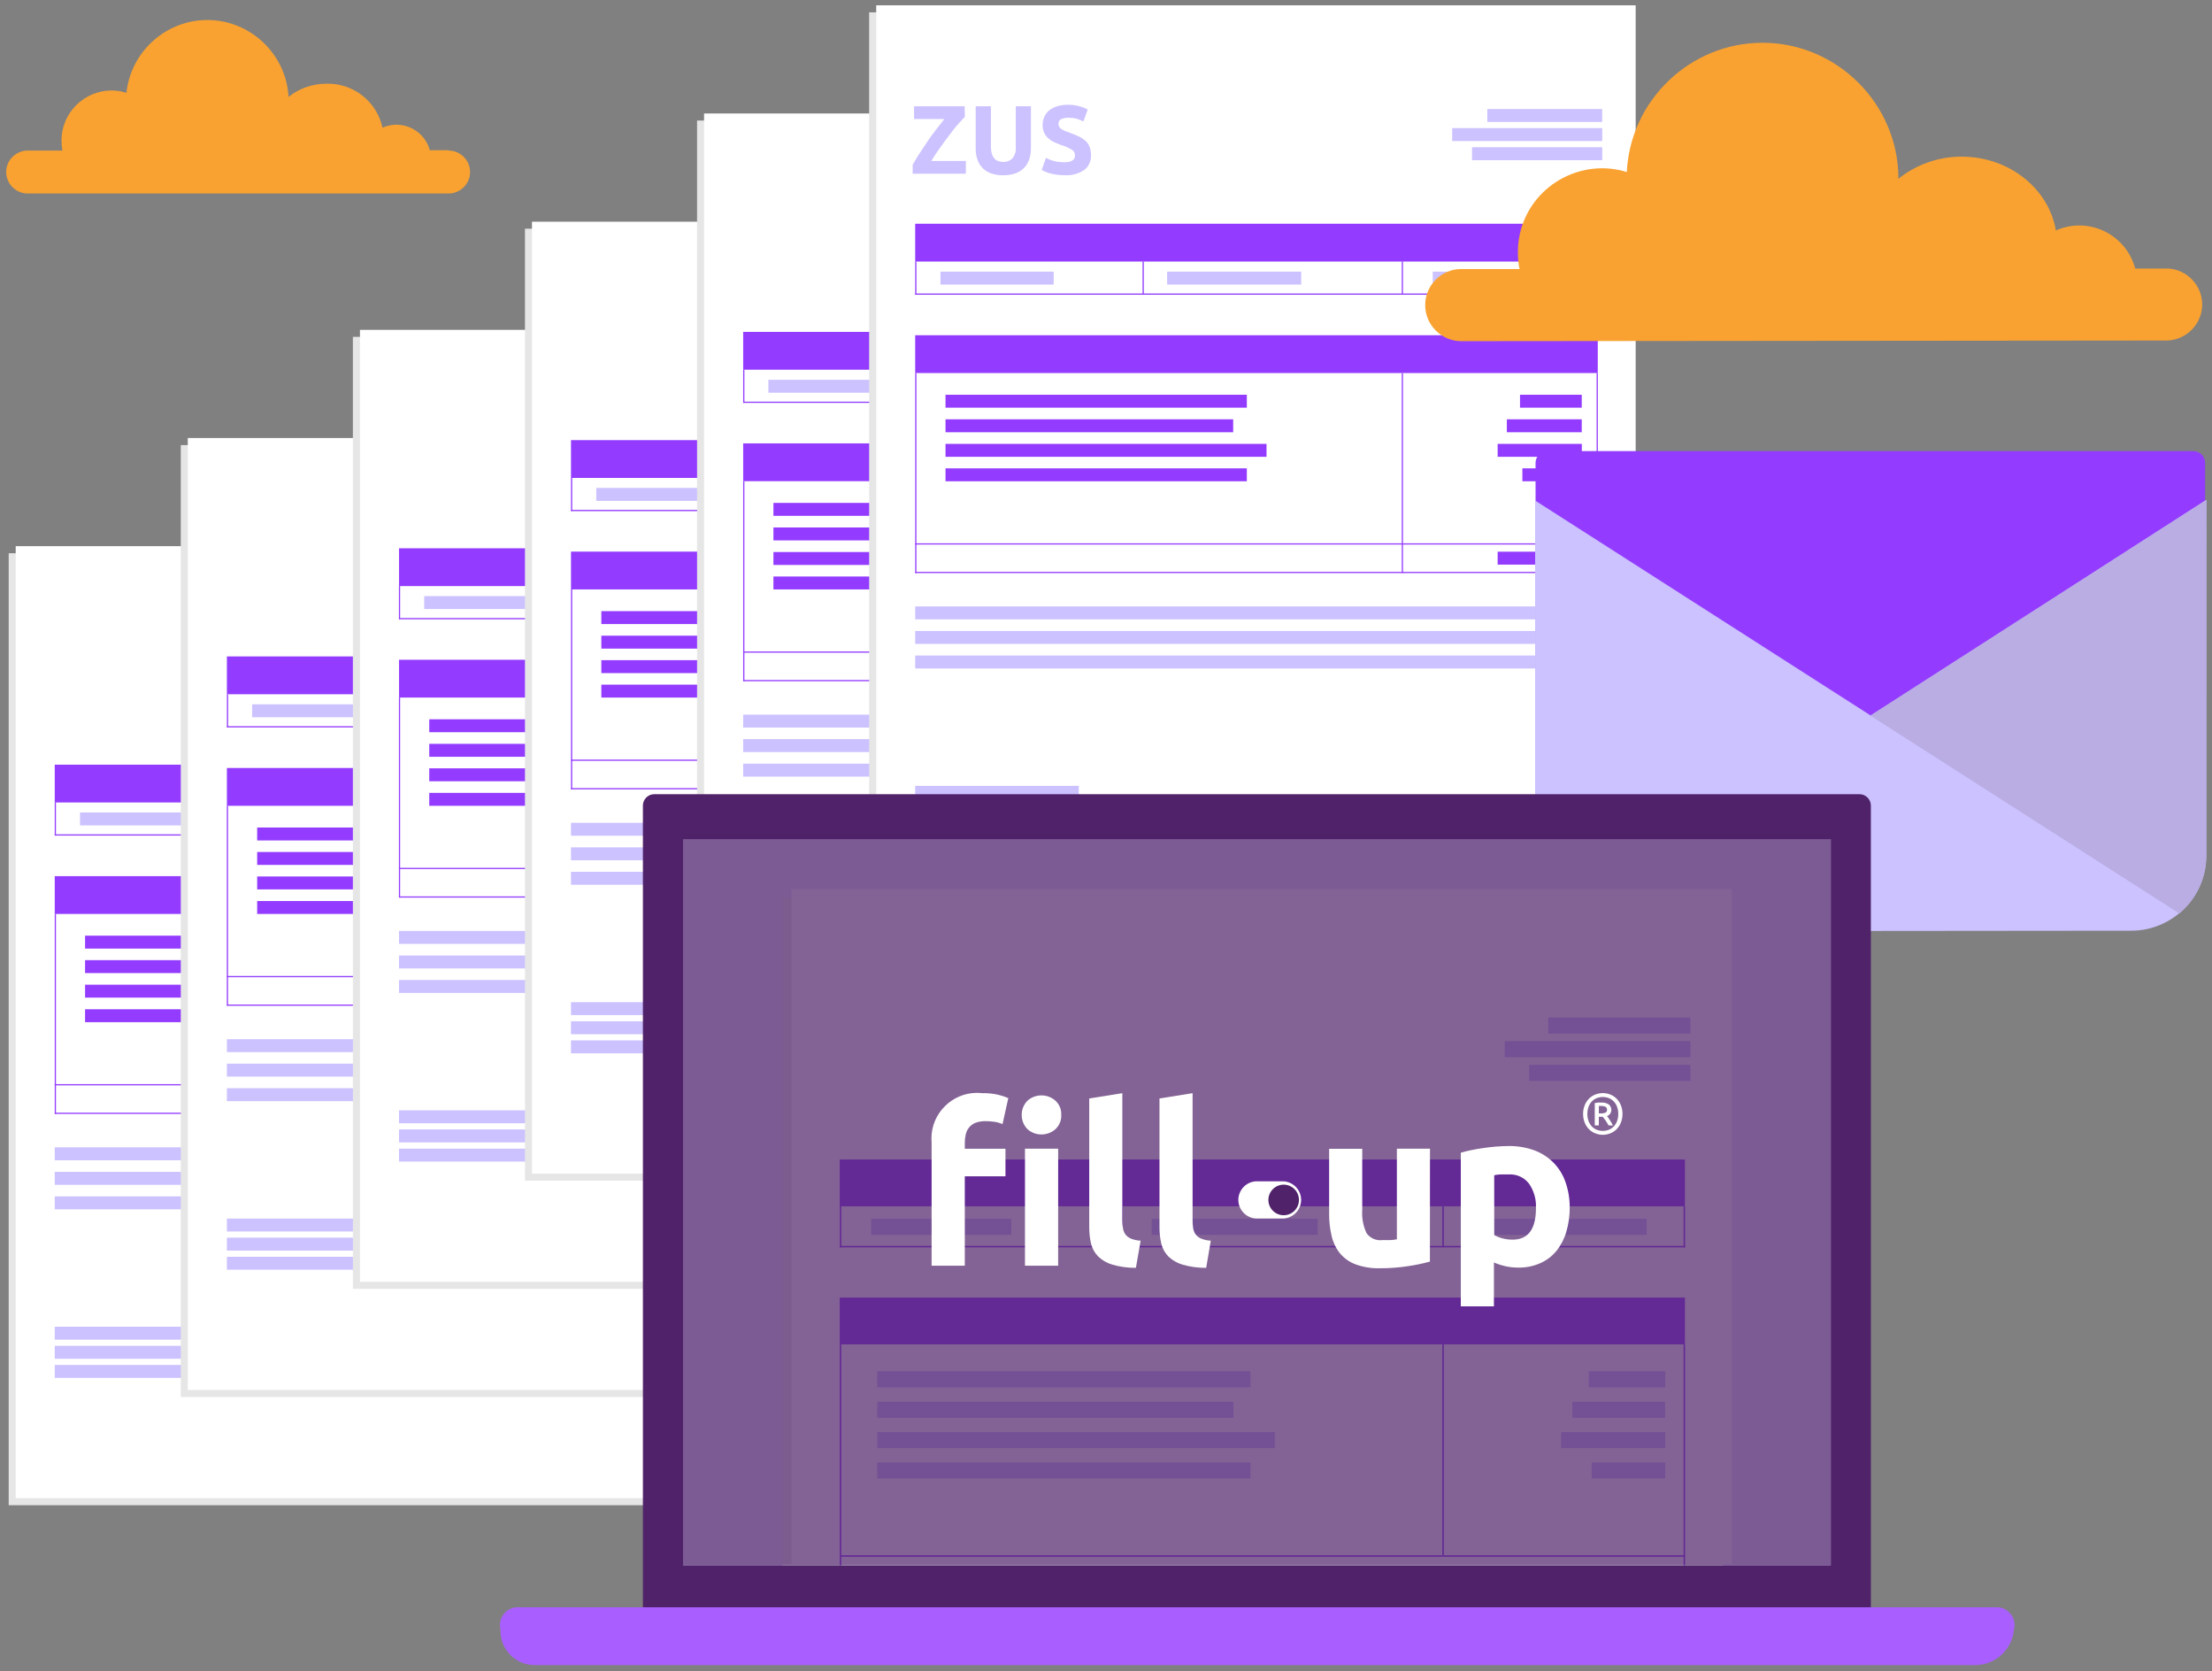 <?xml version="1.0" encoding="UTF-8" standalone="no"?>
<!DOCTYPE svg PUBLIC "-//W3C//DTD SVG 1.1//EN" "http://www.w3.org/Graphics/SVG/1.1/DTD/svg11.dtd">
<svg width="936px" height="707px" version="1.1" xmlns="http://www.w3.org/2000/svg" xmlns:xlink="http://www.w3.org/1999/xlink" xml:space="preserve" xmlns:serif="http://www.serif.com/" style="fill-rule:evenodd;clip-rule:evenodd;stroke-miterlimit:10;">
    <rect width="100%" height="100%" fill="#808080" stroke="none"/>
    <g id="Artboard1" transform="matrix(0.936,0,0,0.707,0,0)">
        <rect x="0" y="0" width="1000" height="1000" style="fill:none;"/>
        <g id="g2014" transform="matrix(1.231,0,0,1.629,-260.639,-442.553)">
            <g id="rect1150" transform="matrix(1,0,0,1,0.926,201.246)">
                <rect x="214" y="273.63" width="278.901" height="349.656" style="fill:rgb(230,230,230);"/>
            </g>
            <g id="rect1152" transform="matrix(1,0,0,1,3.494,198.647)">
                <rect x="214" y="273.63" width="278.901" height="349.656" style="fill:white;"/>
            </g>
            <g id="rect1154" transform="matrix(1,0,0,1,17.831,278.901)">
                <rect x="214" y="273.63" width="250.676" height="13.888" style="fill:rgb(147,60,255);"/>
            </g>
            <g id="rect1156" transform="matrix(1,0,0,1,17.831,419.456)">
                <rect x="214" y="273.63" width="250.258" height="4.749" style="fill:rgb(203,194,255);"/>
            </g>
            <g id="rect1158" transform="matrix(1,0,0,1,17.831,428.476)">
                <rect x="214" y="273.63" width="250.258" height="4.749" style="fill:rgb(203,194,255);"/>
            </g>
            <g id="rect1160" transform="matrix(1,0,0,1,17.831,437.466)">
                <rect x="214" y="273.63" width="250.258" height="4.749" style="fill:rgb(203,194,255);"/>
            </g>
            <g id="rect1162" transform="matrix(1,0,0,1,17.831,485.344)">
                <rect x="214" y="273.63" width="60.093" height="4.749" style="fill:rgb(203,194,255);"/>
            </g>
            <g id="rect1164" transform="matrix(1,0,0,1,17.831,492.362)">
                <rect x="214" y="273.63" width="55.105" height="4.749" style="fill:rgb(203,194,255);"/>
            </g>
            <g id="rect1166" transform="matrix(1,0,0,1,17.831,319.849)">
                <rect x="214" y="273.63" width="250.676" height="86.914" style="fill:white;"/>
            </g>
            <g id="rect1168" transform="matrix(1,0,0,1,17.831,499.381)">
                <rect x="214" y="273.63" width="67.321" height="4.749" style="fill:rgb(203,194,255);"/>
            </g>
            <g id="rect1170" transform="matrix(1,0,0,1,227.977,236.728)">
                <rect x="214" y="273.63" width="42.173" height="4.749" style="fill:rgb(203,194,255);"/>
            </g>
            <g id="rect1172" transform="matrix(1,0,0,1,215.045,243.777)">
                <rect x="214" y="273.63" width="55.105" height="4.749" style="fill:rgb(203,194,255);"/>
            </g>
            <g id="rect1174" transform="matrix(1,0,0,1,222.332,250.796)">
                <rect x="214" y="273.63" width="47.818" height="4.749" style="fill:rgb(203,194,255);"/>
            </g>
            <g id="rect1176" transform="matrix(1,0,0,1,27.12,296.463)">
                <rect x="214" y="273.63" width="41.575" height="4.749" style="fill:rgb(203,194,255);"/>
            </g>
            <g id="rect1178" transform="matrix(1,0,0,1,110.36,296.463)">
                <rect x="214" y="273.63" width="49.221" height="4.749" style="fill:rgb(203,194,255);"/>
            </g>
            <g id="rect1180" transform="matrix(1,0,0,1,207.906,296.463)">
                <rect x="214" y="273.63" width="49.221" height="4.749" style="fill:rgb(203,194,255);"/>
            </g>
            <g id="rect1182" transform="matrix(1,0,0,1,28.971,341.712)">
                <rect x="214" y="273.63" width="110.658" height="4.749" style="fill:rgb(147,60,255);"/>
            </g>
            <g id="rect1184" transform="matrix(1,0,0,1,239.954,341.712)">
                <rect x="214" y="273.63" width="22.669" height="4.749" style="fill:rgb(147,60,255);"/>
            </g>
            <g id="rect1186" transform="matrix(1,0,0,1,235.115,350.702)">
                <rect x="214" y="273.63" width="27.508" height="4.749" style="fill:rgb(147,60,255);"/>
            </g>
            <g id="rect1188" transform="matrix(1,0,0,1,231.74,359.722)">
                <rect x="214" y="273.63" width="30.913" height="4.749" style="fill:rgb(147,60,255);"/>
            </g>
            <g id="rect1190" transform="matrix(1,0,0,1,231.74,399.326)">
                <rect x="214" y="273.63" width="30.913" height="4.749" style="fill:rgb(147,60,255);"/>
            </g>
            <g id="rect1192" transform="matrix(1,0,0,1,240.82,368.742)">
                <rect x="214" y="273.63" width="21.833" height="4.749" style="fill:rgb(147,60,255);"/>
            </g>
            <g id="rect1194" transform="matrix(1,0,0,1,28.971,350.702)">
                <rect x="214" y="273.63" width="105.641" height="4.749" style="fill:rgb(147,60,255);"/>
            </g>
            <g id="rect1196" transform="matrix(1,0,0,1,28.971,359.722)">
                <rect x="214" y="273.63" width="117.886" height="4.749" style="fill:rgb(147,60,255);"/>
            </g>
            <g id="rect1198" transform="matrix(1,0,0,1,28.971,368.742)">
                <rect x="214" y="273.63" width="110.658" height="4.749" style="fill:rgb(147,60,255);"/>
            </g>
            <g id="rect1200" transform="matrix(1,0,0,1,17.831,304.497)">
                <rect x="214" y="273.63" width="250.676" height="0.448" style="fill:rgb(147,60,255);"/>
            </g>
            <g id="rect1202" transform="matrix(1,0,0,1,17.831,292.759)">
                <rect x="214" y="273.63" width="0.448" height="12.186" style="fill:rgb(147,60,255);"/>
            </g>
            <g id="rect1204" transform="matrix(1,0,0,1,101.34,292.759)">
                <rect x="214" y="273.63" width="0.448" height="12.186" style="fill:rgb(147,60,255);"/>
            </g>
            <g id="rect1206" transform="matrix(1,0,0,1,196.527,292.759)">
                <rect x="214" y="273.63" width="0.448" height="12.186" style="fill:rgb(147,60,255);"/>
            </g>
            <g id="rect1208" transform="matrix(1,0,0,1,268.089,292.759)">
                <rect x="214" y="273.63" width="0.448" height="12.186" style="fill:rgb(147,60,255);"/>
            </g>
            <g id="rect1210" transform="matrix(1,0,0,1,17.831,319.849)">
                <rect x="214" y="273.63" width="250.676" height="13.888" style="fill:rgb(147,60,255);"/>
            </g>
            <g id="rect1212" transform="matrix(1,0,0,1,17.831,406.733)">
                <rect x="214" y="273.63" width="250.676" height="0.448" style="fill:rgb(147,60,255);"/>
            </g>
            <g id="rect1214" transform="matrix(1,0,0,1,17.831,396.249)">
                <rect x="214" y="273.63" width="250.676" height="0.448" style="fill:rgb(147,60,255);"/>
            </g>
            <g id="rect1216" transform="matrix(1,0,0,1,17.831,333.707)">
                <rect x="214" y="273.63" width="0.448" height="73.474" style="fill:rgb(147,60,255);"/>
            </g>
            <g id="rect1218" transform="matrix(1,0,0,1,196.527,333.707)">
                <rect x="214" y="273.63" width="0.448" height="73.474" style="fill:rgb(147,60,255);"/>
            </g>
            <g id="rect1220" transform="matrix(1,0,0,1,268.089,333.707)">
                <rect x="214" y="273.63" width="0.448" height="73.474" style="fill:rgb(147,60,255);"/>
            </g>
            <g id="path1222" transform="matrix(1,0,0,1,125.998,319.963)">
                <path d="M356.539,446.269C356.537,447.584 356.304,448.888 355.852,450.122C354.187,454.738 349.768,457.824 344.861,457.798L288.979,457.798C288.943,457.798 288.907,457.799 288.871,457.799C282.53,457.799 277.312,452.581 277.312,446.24C277.312,439.898 282.53,434.681 288.871,434.681C288.907,434.681 288.943,434.681 288.979,434.681L344.86,434.681C344.88,434.681 344.9,434.681 344.92,434.681C351.283,434.681 356.522,439.907 356.538,446.27L356.539,446.269Z" style="fill:rgb(171,60,255);fill-rule:nonzero;"/>
            </g>
            <g id="rect1224" transform="matrix(1,0,0,1,64.125,161.522)">
                <rect x="214" y="273.63" width="278.901" height="349.656" style="fill:rgb(230,230,230);"/>
            </g>
            <g id="rect1226" transform="matrix(1,0,0,1,66.694,158.924)">
                <rect x="214" y="273.63" width="278.901" height="349.656" style="fill:white;"/>
            </g>
            <g id="rect1228" transform="matrix(1,0,0,1,81.06,239.147)">
                <rect x="214" y="273.63" width="250.676" height="13.888" style="fill:rgb(147,60,255);"/>
            </g>
            <g id="rect1230" transform="matrix(1,0,0,1,81.06,379.733)">
                <rect x="214" y="273.63" width="250.258" height="4.749" style="fill:rgb(203,194,255);"/>
            </g>
            <g id="rect1232" transform="matrix(1,0,0,1,81.06,388.723)">
                <rect x="214" y="273.63" width="250.258" height="4.749" style="fill:rgb(203,194,255);"/>
            </g>
            <g id="rect1234" transform="matrix(1,0,0,1,81.06,397.743)">
                <rect x="214" y="273.63" width="250.258" height="4.749" style="fill:rgb(203,194,255);"/>
            </g>
            <g id="rect1236" transform="matrix(1,0,0,1,81.06,445.62)">
                <rect x="214" y="273.63" width="60.093" height="4.749" style="fill:rgb(203,194,255);"/>
            </g>
            <g id="rect1238" transform="matrix(1,0,0,1,81.06,452.639)">
                <rect x="214" y="273.63" width="55.105" height="4.749" style="fill:rgb(203,194,255);"/>
            </g>
            <g id="rect1240" transform="matrix(1,0,0,1,81.06,280.125)">
                <rect x="214" y="273.63" width="250.676" height="86.914" style="fill:white;"/>
            </g>
            <g id="rect1242" transform="matrix(1,0,0,1,81.06,459.658)">
                <rect x="214" y="273.63" width="67.321" height="4.749" style="fill:rgb(203,194,255);"/>
            </g>
            <g id="rect1244" transform="matrix(1,0,0,1,291.146,197.005)">
                <rect x="214" y="273.63" width="42.173" height="4.749" style="fill:rgb(203,194,255);"/>
            </g>
            <g id="rect1246" transform="matrix(1,0,0,1,278.244,204.024)">
                <rect x="214" y="273.63" width="55.105" height="4.749" style="fill:rgb(203,194,255);"/>
            </g>
            <g id="rect1248" transform="matrix(1,0,0,1,285.501,211.042)">
                <rect x="214" y="273.63" width="47.818" height="4.749" style="fill:rgb(203,194,255);"/>
            </g>
            <g id="rect1250" transform="matrix(1,0,0,1,90.319,256.739)">
                <rect x="214" y="273.63" width="41.575" height="4.749" style="fill:rgb(203,194,255);"/>
            </g>
            <g id="rect1252" transform="matrix(1,0,0,1,173.559,256.739)">
                <rect x="214" y="273.63" width="49.221" height="4.749" style="fill:rgb(203,194,255);"/>
            </g>
            <g id="rect1254" transform="matrix(1,0,0,1,271.105,256.739)">
                <rect x="214" y="273.63" width="49.221" height="4.749" style="fill:rgb(203,194,255);"/>
            </g>
            <g id="rect1256" transform="matrix(1,0,0,1,92.17,301.988)">
                <rect x="214" y="273.63" width="110.658" height="4.749" style="fill:rgb(147,60,255);"/>
            </g>
            <g id="rect1258" transform="matrix(1,0,0,1,303.183,301.988)">
                <rect x="214" y="273.63" width="22.669" height="4.749" style="fill:rgb(147,60,255);"/>
            </g>
            <g id="rect1260" transform="matrix(1,0,0,1,298.315,310.978)">
                <rect x="214" y="273.63" width="27.508" height="4.749" style="fill:rgb(147,60,255);"/>
            </g>
            <g id="rect1262" transform="matrix(1,0,0,1,294.94,319.968)">
                <rect x="214" y="273.63" width="30.913" height="4.749" style="fill:rgb(147,60,255);"/>
            </g>
            <g id="rect1264" transform="matrix(1,0,0,1,294.94,359.602)">
                <rect x="214" y="273.63" width="30.913" height="4.749" style="fill:rgb(147,60,255);"/>
            </g>
            <g id="rect1266" transform="matrix(1,0,0,1,304.019,328.988)">
                <rect x="214" y="273.63" width="21.833" height="4.749" style="fill:rgb(147,60,255);"/>
            </g>
            <g id="rect1268" transform="matrix(1,0,0,1,92.17,310.978)">
                <rect x="214" y="273.63" width="105.641" height="4.749" style="fill:rgb(147,60,255);"/>
            </g>
            <g id="rect1270" transform="matrix(1,0,0,1,92.17,319.968)">
                <rect x="214" y="273.63" width="117.886" height="4.749" style="fill:rgb(147,60,255);"/>
            </g>
            <g id="rect1272" transform="matrix(1,0,0,1,92.17,328.988)">
                <rect x="214" y="273.63" width="110.658" height="4.749" style="fill:rgb(147,60,255);"/>
            </g>
            <g id="rect1274" transform="matrix(1,0,0,1,81.06,264.774)">
                <rect x="214" y="273.63" width="250.676" height="0.448" style="fill:rgb(147,60,255);"/>
            </g>
            <g id="rect1276" transform="matrix(1,0,0,1,81.06,253.036)">
                <rect x="214" y="273.63" width="0.448" height="12.186" style="fill:rgb(147,60,255);"/>
            </g>
            <g id="rect1278" transform="matrix(1,0,0,1,164.539,253.036)">
                <rect x="214" y="273.63" width="0.448" height="12.186" style="fill:rgb(147,60,255);"/>
            </g>
            <g id="rect1280" transform="matrix(1,0,0,1,259.726,253.036)">
                <rect x="214" y="273.63" width="0.448" height="12.186" style="fill:rgb(147,60,255);"/>
            </g>
            <g id="rect1282" transform="matrix(1,0,0,1,331.288,253.036)">
                <rect x="214" y="273.63" width="0.448" height="12.186" style="fill:rgb(147,60,255);"/>
            </g>
            <g id="rect1284" transform="matrix(1,0,0,1,81.06,280.125)">
                <rect x="214" y="273.63" width="250.676" height="13.888" style="fill:rgb(147,60,255);"/>
            </g>
            <g id="rect1286" transform="matrix(1,0,0,1,81.06,367.009)">
                <rect x="214" y="273.63" width="250.676" height="0.448" style="fill:rgb(147,60,255);"/>
            </g>
            <g id="rect1288" transform="matrix(1,0,0,1,81.06,356.526)">
                <rect x="214" y="273.63" width="250.676" height="0.448" style="fill:rgb(147,60,255);"/>
            </g>
            <g id="rect1290" transform="matrix(1,0,0,1,81.03,293.984)">
                <rect x="214" y="273.63" width="0.448" height="73.474" style="fill:rgb(147,60,255);"/>
            </g>
            <g id="rect1292" transform="matrix(1,0,0,1,259.726,293.984)">
                <rect x="214" y="273.63" width="0.448" height="73.474" style="fill:rgb(147,60,255);"/>
            </g>
            <g id="rect1294" transform="matrix(1,0,0,1,331.288,293.984)">
                <rect x="214" y="273.63" width="0.448" height="73.474" style="fill:rgb(147,60,255);"/>
            </g>
            <g id="path1296" transform="matrix(1,0,0,1,168.8,293.519)">
                <path d="M376.936,432.959C376.903,439.283 371.701,444.472 365.377,444.488L309.406,444.488C303.505,443.888 298.962,438.861 298.962,432.93C298.962,426.998 303.505,421.971 309.406,421.371L365.377,421.371C371.723,421.387 376.935,426.613 376.936,432.959Z" style="fill:rgb(171,60,255);fill-rule:nonzero;"/>
            </g>
            <g id="path1298" transform="matrix(1,0,0,1,90.535,131.442)">
                <path d="M259.57,364.43L259.57,339.79L276.057,339.79L276.057,344.449L265.1,344.449L265.1,349.616L274.867,349.616L274.867,354.245L265.1,354.245L265.1,364.401L259.57,364.43Z" style="fill:rgb(203,194,255);fill-rule:nonzero;"/>
            </g>
            <g id="rect1300" transform="matrix(1,0,0,1,127.324,121.769)">
                <rect x="214" y="273.63" width="278.901" height="349.656" style="fill:rgb(230,230,230);"/>
            </g>
            <g id="rect1302" transform="matrix(1,0,0,1,129.923,119.2)">
                <rect x="214" y="273.63" width="278.901" height="349.656" style="fill:white;"/>
            </g>
            <g id="rect1304" transform="matrix(1,0,0,1,144.259,199.424)">
                <rect x="214" y="273.63" width="250.676" height="13.888" style="fill:rgb(147,60,255);"/>
            </g>
            <g id="rect1306" transform="matrix(1,0,0,1,144.259,339.979)">
                <rect x="214" y="273.63" width="250.258" height="4.749" style="fill:rgb(203,194,255);"/>
            </g>
            <g id="rect1308" transform="matrix(1,0,0,1,144.259,348.999)">
                <rect x="214" y="273.63" width="250.258" height="4.749" style="fill:rgb(203,194,255);"/>
            </g>
            <g id="rect1310" transform="matrix(1,0,0,1,144.259,357.989)">
                <rect x="214" y="273.63" width="250.258" height="4.749" style="fill:rgb(203,194,255);"/>
            </g>
            <g id="rect1312" transform="matrix(1,0,0,1,144.259,405.867)">
                <rect x="214" y="273.63" width="60.093" height="4.749" style="fill:rgb(203,194,255);"/>
            </g>
            <g id="rect1314" transform="matrix(1,0,0,1,144.259,412.886)">
                <rect x="214" y="273.63" width="55.105" height="4.749" style="fill:rgb(203,194,255);"/>
            </g>
            <g id="rect1316" transform="matrix(1,0,0,1,144.259,240.372)">
                <rect x="214" y="273.63" width="250.676" height="86.914" style="fill:white;"/>
            </g>
            <g id="rect1318" transform="matrix(1,0,0,1,144.259,419.934)">
                <rect x="214" y="273.63" width="67.321" height="4.749" style="fill:rgb(203,194,255);"/>
            </g>
            <g id="rect1320" transform="matrix(1,0,0,1,354.346,157.281)">
                <rect x="214" y="273.63" width="42.173" height="4.749" style="fill:rgb(203,194,255);"/>
            </g>
            <g id="rect1322" transform="matrix(1,0,0,1,341.443,164.3)">
                <rect x="214" y="273.63" width="55.105" height="4.749" style="fill:rgb(203,194,255);"/>
            </g>
            <g id="rect1324" transform="matrix(1,0,0,1,348.731,171.319)">
                <rect x="214" y="273.63" width="47.818" height="4.749" style="fill:rgb(203,194,255);"/>
            </g>
            <g id="rect1326" transform="matrix(1,0,0,1,153.518,216.986)">
                <rect x="214" y="273.63" width="41.575" height="4.749" style="fill:rgb(203,194,255);"/>
            </g>
            <g id="rect1328" transform="matrix(1,0,0,1,236.758,216.986)">
                <rect x="214" y="273.63" width="49.221" height="4.749" style="fill:rgb(203,194,255);"/>
            </g>
            <g id="rect1330" transform="matrix(1,0,0,1,334.305,216.986)">
                <rect x="214" y="273.63" width="49.221" height="4.749" style="fill:rgb(203,194,255);"/>
            </g>
            <g id="rect1332" transform="matrix(1,0,0,1,155.37,262.235)">
                <rect x="214" y="273.63" width="110.658" height="4.749" style="fill:rgb(147,60,255);"/>
            </g>
            <g id="rect1334" transform="matrix(1,0,0,1,366.352,262.235)">
                <rect x="214" y="273.63" width="22.669" height="4.749" style="fill:rgb(147,60,255);"/>
            </g>
            <g id="rect1336" transform="matrix(1,0,0,1,361.514,271.255)">
                <rect x="214" y="273.63" width="27.508" height="4.749" style="fill:rgb(147,60,255);"/>
            </g>
            <g id="rect1338" transform="matrix(1,0,0,1,358.139,280.245)">
                <rect x="214" y="273.63" width="30.913" height="4.749" style="fill:rgb(147,60,255);"/>
            </g>
            <g id="rect1340" transform="matrix(1,0,0,1,358.139,319.879)">
                <rect x="214" y="273.63" width="30.913" height="4.749" style="fill:rgb(147,60,255);"/>
            </g>
            <g id="rect1342" transform="matrix(1,0,0,1,367.218,289.265)">
                <rect x="214" y="273.63" width="21.833" height="4.749" style="fill:rgb(147,60,255);"/>
            </g>
            <g id="rect1344" transform="matrix(1,0,0,1,155.37,271.255)">
                <rect x="214" y="273.63" width="105.641" height="4.749" style="fill:rgb(147,60,255);"/>
            </g>
            <g id="rect1346" transform="matrix(1,0,0,1,155.37,280.245)">
                <rect x="214" y="273.63" width="117.886" height="4.749" style="fill:rgb(147,60,255);"/>
            </g>
            <g id="rect1348" transform="matrix(1,0,0,1,155.37,289.265)">
                <rect x="214" y="273.63" width="110.658" height="4.749" style="fill:rgb(147,60,255);"/>
            </g>
            <g id="rect1350" transform="matrix(1,0,0,1,144.259,225.05)">
                <rect x="214" y="273.63" width="250.676" height="0.448" style="fill:rgb(147,60,255);"/>
            </g>
            <g id="rect1352" transform="matrix(1,0,0,1,144.229,213.282)">
                <rect x="214" y="273.63" width="0.448" height="12.186" style="fill:rgb(147,60,255);"/>
            </g>
            <g id="rect1354" transform="matrix(1,0,0,1,227.738,213.282)">
                <rect x="214" y="273.63" width="0.448" height="12.186" style="fill:rgb(147,60,255);"/>
            </g>
            <g id="rect1356" transform="matrix(1,0,0,1,322.925,213.282)">
                <rect x="214" y="273.63" width="0.448" height="12.186" style="fill:rgb(147,60,255);"/>
            </g>
            <g id="rect1358" transform="matrix(1,0,0,1,394.487,213.282)">
                <rect x="214" y="273.63" width="0.448" height="12.186" style="fill:rgb(147,60,255);"/>
            </g>
            <g id="rect1360" transform="matrix(1,0,0,1,144.259,240.372)">
                <rect x="214" y="273.63" width="250.676" height="13.888" style="fill:rgb(147,60,255);"/>
            </g>
            <g id="rect1362" transform="matrix(1,0,0,1,144.259,327.286)">
                <rect x="214" y="273.63" width="250.676" height="0.448" style="fill:rgb(147,60,255);"/>
            </g>
            <g id="rect1364" transform="matrix(1,0,0,1,144.259,316.802)">
                <rect x="214" y="273.63" width="250.676" height="0.448" style="fill:rgb(147,60,255);"/>
            </g>
            <g id="rect1366" transform="matrix(1,0,0,1,144.229,254.26)">
                <rect x="214" y="273.63" width="0.448" height="73.474" style="fill:rgb(147,60,255);"/>
            </g>
            <g id="rect1368" transform="matrix(1,0,0,1,322.925,254.26)">
                <rect x="214" y="273.63" width="0.448" height="73.474" style="fill:rgb(147,60,255);"/>
            </g>
            <g id="rect1370" transform="matrix(1,0,0,1,394.487,254.26)">
                <rect x="214" y="273.63" width="0.448" height="73.474" style="fill:rgb(147,60,255);"/>
            </g>
            <g id="path1372" transform="matrix(1,0,0,1,210.097,267.096)">
                <path d="M398.839,419.659C398.806,425.994 393.585,431.188 387.25,431.188L331.309,431.188C325.009,431.129 319.858,425.93 319.858,419.63C319.858,413.329 325.009,408.13 331.309,408.071L387.25,408.071C393.595,408.103 398.806,413.314 398.839,419.659Z" style="fill:rgb(171,60,255);fill-rule:nonzero;"/>
            </g>
            <g id="rect1374" transform="matrix(1,0,0,1,190.523,82.045)">
                <rect x="214" y="273.63" width="278.901" height="349.656" style="fill:rgb(230,230,230);"/>
            </g>
            <g id="rect1376" transform="matrix(1,0,0,1,193.092,79.477)">
                <rect x="214" y="273.63" width="278.901" height="349.656" style="fill:white;"/>
            </g>
            <g id="rect1378" transform="matrix(1,0,0,1,207.428,159.7)">
                <rect x="214" y="273.63" width="250.676" height="13.888" style="fill:rgb(147,60,255);"/>
            </g>
            <g id="rect1380" transform="matrix(1,0,0,1,207.428,300.256)">
                <rect x="214" y="273.63" width="250.258" height="4.749" style="fill:rgb(203,194,255);"/>
            </g>
            <g id="rect1382" transform="matrix(1,0,0,1,207.428,309.276)">
                <rect x="214" y="273.63" width="250.258" height="4.749" style="fill:rgb(203,194,255);"/>
            </g>
            <g id="rect1384" transform="matrix(1,0,0,1,207.428,318.266)">
                <rect x="214" y="273.63" width="250.258" height="4.749" style="fill:rgb(203,194,255);"/>
            </g>
            <g id="rect1386" transform="matrix(1,0,0,1,207.428,366.143)">
                <rect x="214" y="273.63" width="60.093" height="4.749" style="fill:rgb(203,194,255);"/>
            </g>
            <g id="rect1388" transform="matrix(1,0,0,1,207.428,373.162)">
                <rect x="214" y="273.63" width="55.105" height="4.749" style="fill:rgb(203,194,255);"/>
            </g>
            <g id="rect1390" transform="matrix(1,0,0,1,207.428,200.648)">
                <rect x="214" y="273.63" width="250.676" height="86.914" style="fill:white;"/>
            </g>
            <g id="rect1392" transform="matrix(1,0,0,1,207.428,380.181)">
                <rect x="214" y="273.63" width="67.321" height="4.749" style="fill:rgb(203,194,255);"/>
            </g>
            <g id="rect1394" transform="matrix(1,0,0,1,417.575,117.528)">
                <rect x="214" y="273.63" width="42.173" height="4.749" style="fill:rgb(203,194,255);"/>
            </g>
            <g id="rect1396" transform="matrix(1,0,0,1,404.642,124.547)">
                <rect x="214" y="273.63" width="55.105" height="4.749" style="fill:rgb(203,194,255);"/>
            </g>
            <g id="rect1398" transform="matrix(1,0,0,1,411.93,131.595)">
                <rect x="214" y="273.63" width="47.818" height="4.749" style="fill:rgb(203,194,255);"/>
            </g>
            <g id="rect1400" transform="matrix(1,0,0,1,216.717,177.262)">
                <rect x="214" y="273.63" width="41.575" height="4.749" style="fill:rgb(203,194,255);"/>
            </g>
            <g id="rect1402" transform="matrix(1,0,0,1,299.957,177.262)">
                <rect x="214" y="273.63" width="49.221" height="4.749" style="fill:rgb(203,194,255);"/>
            </g>
            <g id="rect1404" transform="matrix(1,0,0,1,397.504,177.262)">
                <rect x="214" y="273.63" width="49.221" height="4.749" style="fill:rgb(203,194,255);"/>
            </g>
            <g id="rect1406" transform="matrix(1,0,0,1,218.569,222.511)">
                <rect x="214" y="273.63" width="110.658" height="4.749" style="fill:rgb(147,60,255);"/>
            </g>
            <g id="rect1408" transform="matrix(1,0,0,1,429.551,222.511)">
                <rect x="214" y="273.63" width="22.669" height="4.749" style="fill:rgb(147,60,255);"/>
            </g>
            <g id="rect1410" transform="matrix(1,0,0,1,424.713,231.531)">
                <rect x="214" y="273.63" width="27.508" height="4.749" style="fill:rgb(147,60,255);"/>
            </g>
            <g id="rect1412" transform="matrix(1,0,0,1,421.338,240.521)">
                <rect x="214" y="273.63" width="30.913" height="4.749" style="fill:rgb(147,60,255);"/>
            </g>
            <g id="rect1414" transform="matrix(1,0,0,1,421.338,280.125)">
                <rect x="214" y="273.63" width="30.913" height="4.749" style="fill:rgb(147,60,255);"/>
            </g>
            <g id="rect1416" transform="matrix(1,0,0,1,430.418,249.511)">
                <rect x="214" y="273.63" width="21.833" height="4.749" style="fill:rgb(147,60,255);"/>
            </g>
            <g id="rect1418" transform="matrix(1,0,0,1,218.569,231.531)">
                <rect x="214" y="273.63" width="105.641" height="4.749" style="fill:rgb(147,60,255);"/>
            </g>
            <g id="rect1420" transform="matrix(1,0,0,1,218.569,240.521)">
                <rect x="214" y="273.63" width="117.886" height="4.749" style="fill:rgb(147,60,255);"/>
            </g>
            <g id="rect1422" transform="matrix(1,0,0,1,218.569,249.511)">
                <rect x="214" y="273.63" width="110.658" height="4.749" style="fill:rgb(147,60,255);"/>
            </g>
            <g id="rect1424" transform="matrix(1,0,0,1,207.428,185.327)">
                <rect x="214" y="273.63" width="250.676" height="0.448" style="fill:rgb(147,60,255);"/>
            </g>
            <g id="rect1426" transform="matrix(1,0,0,1,207.428,173.559)">
                <rect x="214" y="273.63" width="0.448" height="12.186" style="fill:rgb(147,60,255);"/>
            </g>
            <g id="rect1428" transform="matrix(1,0,0,1,290.937,173.559)">
                <rect x="214" y="273.63" width="0.448" height="12.186" style="fill:rgb(147,60,255);"/>
            </g>
            <g id="rect1430" transform="matrix(1,0,0,1,386.095,173.559)">
                <rect x="214" y="273.63" width="0.448" height="12.186" style="fill:rgb(147,60,255);"/>
            </g>
            <g id="rect1432" transform="matrix(1,0,0,1,457.686,173.559)">
                <rect x="214" y="273.63" width="0.448" height="12.186" style="fill:rgb(147,60,255);"/>
            </g>
            <g id="rect1434" transform="matrix(1,0,0,1,207.428,200.648)">
                <rect x="214" y="273.63" width="250.676" height="13.888" style="fill:rgb(147,60,255);"/>
            </g>
            <g id="rect1436" transform="matrix(1,0,0,1,207.428,287.532)">
                <rect x="214" y="273.63" width="250.676" height="0.448" style="fill:rgb(147,60,255);"/>
            </g>
            <g id="rect1438" transform="matrix(1,0,0,1,207.428,277.049)">
                <rect x="214" y="273.63" width="250.676" height="0.448" style="fill:rgb(147,60,255);"/>
            </g>
            <g id="rect1440" transform="matrix(1,0,0,1,207.428,214.507)">
                <rect x="214" y="273.63" width="0.448" height="73.474" style="fill:rgb(147,60,255);"/>
            </g>
            <g id="rect1442" transform="matrix(1,0,0,1,386.095,214.507)">
                <rect x="214" y="273.63" width="0.448" height="73.474" style="fill:rgb(147,60,255);"/>
            </g>
            <g id="rect1444" transform="matrix(1,0,0,1,457.686,214.507)">
                <rect x="214" y="273.63" width="0.448" height="73.474" style="fill:rgb(147,60,255);"/>
            </g>
            <g id="path1446" transform="matrix(1,0,0,1,252.487,240.653)">
                <path d="M419.647,406.319C419.631,412.681 414.392,417.908 408.029,417.908L352.087,417.908C345.956,417.601 341.079,412.473 341.079,406.335C341.079,400.196 345.956,395.068 352.087,394.761L408.087,394.761C414.416,394.793 419.614,399.991 419.646,406.32L419.647,406.319Z" style="fill:rgb(171,60,255);fill-rule:nonzero;"/>
            </g>
            <g id="path1448" transform="matrix(1,0,0,1,170.322,78.237)">
                <path d="M321.025,313.01L321.025,317.848L313.29,317.848L313.29,338.756L307.5,338.756L307.5,317.849L299.73,317.849L299.73,313.01L321.025,313.01Z" style="fill:rgb(203,194,255);fill-rule:nonzero;"/>
            </g>
            <g id="rect1450" transform="matrix(1,0,0,1,253.723,42.322)">
                <rect x="214" y="273.63" width="278.901" height="349.656" style="fill:rgb(230,230,230);"/>
            </g>
            <g id="rect1452" transform="matrix(1,0,0,1,256.291,39.724)">
                <rect x="214" y="273.63" width="278.901" height="349.656" style="fill:white;"/>
            </g>
            <g id="rect1454" transform="matrix(1,0,0,1,270.657,119.947)">
                <rect x="214" y="273.63" width="250.676" height="13.888" style="fill:rgb(147,60,255);"/>
            </g>
            <g id="rect1456" transform="matrix(1,0,0,1,270.657,260.532)">
                <rect x="214" y="273.63" width="250.258" height="4.749" style="fill:rgb(203,194,255);"/>
            </g>
            <g id="rect1458" transform="matrix(1,0,0,1,270.657,269.522)">
                <rect x="214" y="273.63" width="250.258" height="4.749" style="fill:rgb(203,194,255);"/>
            </g>
            <g id="rect1460" transform="matrix(1,0,0,1,270.657,278.542)">
                <rect x="214" y="273.63" width="250.258" height="4.749" style="fill:rgb(203,194,255);"/>
            </g>
            <g id="rect1462" transform="matrix(1,0,0,1,270.657,326.42)">
                <rect x="214" y="273.63" width="60.093" height="4.749" style="fill:rgb(203,194,255);"/>
            </g>
            <g id="rect1464" transform="matrix(1,0,0,1,270.657,333.439)">
                <rect x="214" y="273.63" width="55.105" height="4.749" style="fill:rgb(203,194,255);"/>
            </g>
            <g id="rect1466" transform="matrix(1,0,0,1,270.657,160.895)">
                <rect x="214" y="273.63" width="250.676" height="86.914" style="fill:white;"/>
            </g>
            <g id="rect1468" transform="matrix(1,0,0,1,270.657,340.457)">
                <rect x="214" y="273.63" width="67.321" height="4.749" style="fill:rgb(203,194,255);"/>
            </g>
            <g id="rect1470" transform="matrix(1,0,0,1,480.744,77.804)">
                <rect x="214" y="273.63" width="42.173" height="4.749" style="fill:rgb(203,194,255);"/>
            </g>
            <g id="rect1472" transform="matrix(1,0,0,1,467.841,84.823)">
                <rect x="214" y="273.63" width="55.105" height="4.749" style="fill:rgb(203,194,255);"/>
            </g>
            <g id="rect1474" transform="matrix(1,0,0,1,475.099,91.842)">
                <rect x="214" y="273.63" width="47.818" height="4.749" style="fill:rgb(203,194,255);"/>
            </g>
            <g id="rect1476" transform="matrix(1,0,0,1,279.916,137.539)">
                <rect x="214" y="273.63" width="41.575" height="4.749" style="fill:rgb(203,194,255);"/>
            </g>
            <g id="rect1478" transform="matrix(1,0,0,1,363.156,137.539)">
                <rect x="214" y="273.63" width="49.221" height="4.749" style="fill:rgb(203,194,255);"/>
            </g>
            <g id="rect1480" transform="matrix(1,0,0,1,460.703,137.539)">
                <rect x="214" y="273.63" width="49.221" height="4.749" style="fill:rgb(203,194,255);"/>
            </g>
            <g id="rect1482" transform="matrix(1,0,0,1,281.768,182.758)">
                <rect x="214" y="273.63" width="110.658" height="4.749" style="fill:rgb(147,60,255);"/>
            </g>
            <g id="rect1484" transform="matrix(1,0,0,1,492.781,182.758)">
                <rect x="214" y="273.63" width="22.669" height="4.749" style="fill:rgb(147,60,255);"/>
            </g>
            <g id="rect1486" transform="matrix(1,0,0,1,487.942,191.778)">
                <rect x="214" y="273.63" width="27.508" height="4.749" style="fill:rgb(147,60,255);"/>
            </g>
            <g id="rect1488" transform="matrix(1,0,0,1,484.537,200.798)">
                <rect x="214" y="273.63" width="30.913" height="4.749" style="fill:rgb(147,60,255);"/>
            </g>
            <g id="rect1490" transform="matrix(1,0,0,1,484.537,240.402)">
                <rect x="214" y="273.63" width="30.913" height="4.749" style="fill:rgb(147,60,255);"/>
            </g>
            <g id="rect1492" transform="matrix(1,0,0,1,493.617,209.788)">
                <rect x="214" y="273.63" width="21.833" height="4.749" style="fill:rgb(147,60,255);"/>
            </g>
            <g id="rect1494" transform="matrix(1,0,0,1,281.768,191.778)">
                <rect x="214" y="273.63" width="105.641" height="4.749" style="fill:rgb(147,60,255);"/>
            </g>
            <g id="rect1496" transform="matrix(1,0,0,1,281.768,200.798)">
                <rect x="214" y="273.63" width="117.886" height="4.749" style="fill:rgb(147,60,255);"/>
            </g>
            <g id="rect1498" transform="matrix(1,0,0,1,281.768,209.788)">
                <rect x="214" y="273.63" width="110.658" height="4.749" style="fill:rgb(147,60,255);"/>
            </g>
            <g id="rect1500" transform="matrix(1,0,0,1,270.657,145.573)">
                <rect x="214" y="273.63" width="250.676" height="0.448" style="fill:rgb(147,60,255);"/>
            </g>
            <g id="rect1502" transform="matrix(1,0,0,1,270.657,133.835)">
                <rect x="214" y="273.63" width="0.448" height="12.186" style="fill:rgb(147,60,255);"/>
            </g>
            <g id="rect1504" transform="matrix(1,0,0,1,354.137,133.835)">
                <rect x="214" y="273.63" width="0.448" height="12.186" style="fill:rgb(147,60,255);"/>
            </g>
            <g id="rect1506" transform="matrix(1,0,0,1,449.324,133.835)">
                <rect x="214" y="273.63" width="0.448" height="12.186" style="fill:rgb(147,60,255);"/>
            </g>
            <g id="rect1508" transform="matrix(1,0,0,1,520.886,133.835)">
                <rect x="214" y="273.63" width="0.448" height="12.186" style="fill:rgb(147,60,255);"/>
            </g>
            <g id="rect1510" transform="matrix(1,0,0,1,270.657,160.895)">
                <rect x="214" y="273.63" width="250.676" height="13.888" style="fill:rgb(147,60,255);"/>
            </g>
            <g id="rect1512" transform="matrix(1,0,0,1,270.657,247.809)">
                <rect x="214" y="273.63" width="250.676" height="0.448" style="fill:rgb(147,60,255);"/>
            </g>
            <g id="rect1514" transform="matrix(1,0,0,1,270.657,237.326)">
                <rect x="214" y="273.63" width="250.676" height="0.448" style="fill:rgb(147,60,255);"/>
            </g>
            <g id="rect1516" transform="matrix(1,0,0,1,270.657,174.783)">
                <rect x="214" y="273.63" width="0.448" height="73.474" style="fill:rgb(147,60,255);"/>
            </g>
            <g id="rect1518" transform="matrix(1,0,0,1,449.324,174.783)">
                <rect x="214" y="273.63" width="0.448" height="73.474" style="fill:rgb(147,60,255);"/>
            </g>
            <g id="rect1520" transform="matrix(1,0,0,1,520.886,174.783)">
                <rect x="214" y="273.63" width="0.448" height="73.474" style="fill:rgb(147,60,255);"/>
            </g>
            <g id="path1522" transform="matrix(1,0,0,1,294.155,214.189)">
                <path d="M441.178,393.088C441.179,394.413 440.946,395.727 440.491,396.971C439.896,398.57 438.969,400.025 437.773,401.242C435.605,403.395 432.674,404.608 429.619,404.617L373.649,404.617C373.613,404.617 373.577,404.618 373.541,404.618C367.184,404.618 361.952,399.386 361.952,393.029C361.952,386.671 367.184,381.44 373.541,381.44C373.577,381.44 373.613,381.44 373.649,381.44L429.62,381.44C435.976,381.489 441.179,386.732 441.179,393.088L441.178,393.088Z" style="fill:rgb(171,60,255);fill-rule:nonzero;"/>
            </g>
            <g id="rect1524" transform="matrix(1,0,0,1,316.922,2.569)">
                <rect x="214" y="273.63" width="278.901" height="349.656" style="fill:rgb(230,230,230);"/>
            </g>
            <g id="rect1526" transform="matrix(1,0,0,1,319.52,0)">
                <rect x="214" y="273.63" width="278.901" height="349.656" style="fill:white;"/>
            </g>
            <g id="rect1528" transform="matrix(1,0,0,1,333.827,80.224)">
                <rect x="214" y="273.63" width="250.676" height="13.888" style="fill:rgb(147,60,255);"/>
            </g>
            <g id="rect1530" transform="matrix(1,0,0,1,333.827,220.779)">
                <rect x="214" y="273.63" width="250.258" height="4.749" style="fill:rgb(203,194,255);"/>
            </g>
            <g id="rect1532" transform="matrix(1,0,0,1,333.827,229.799)">
                <rect x="214" y="273.63" width="250.258" height="4.749" style="fill:rgb(203,194,255);"/>
            </g>
            <g id="rect1534" transform="matrix(1,0,0,1,333.827,238.819)">
                <rect x="214" y="273.63" width="250.258" height="4.749" style="fill:rgb(203,194,255);"/>
            </g>
            <g id="rect1536" transform="matrix(1,0,0,1,333.827,286.696)">
                <rect x="214" y="273.63" width="60.093" height="4.749" style="fill:rgb(203,194,255);"/>
            </g>
            <g id="rect1538" transform="matrix(1,0,0,1,333.827,293.715)">
                <rect x="214" y="273.63" width="55.105" height="4.749" style="fill:rgb(203,194,255);"/>
            </g>
            <g id="rect1540" transform="matrix(1,0,0,1,333.827,121.172)">
                <rect x="214" y="273.63" width="250.676" height="86.914" style="fill:white;"/>
            </g>
            <g id="rect1542" transform="matrix(1,0,0,1,333.827,300.734)">
                <rect x="214" y="273.63" width="67.321" height="4.749" style="fill:rgb(203,194,255);"/>
            </g>
            <g id="rect1544" transform="matrix(1,0,0,1,543.943,38.081)">
                <rect x="214" y="273.63" width="42.173" height="4.749" style="fill:rgb(203,194,255);"/>
            </g>
            <g id="rect1546" transform="matrix(1,0,0,1,531.041,45.1)">
                <rect x="214" y="273.63" width="55.105" height="4.749" style="fill:rgb(203,194,255);"/>
            </g>
            <g id="rect1548" transform="matrix(1,0,0,1,538.328,52.118)">
                <rect x="214" y="273.63" width="47.818" height="4.749" style="fill:rgb(203,194,255);"/>
            </g>
            <g id="rect1550" transform="matrix(1,0,0,1,343.116,97.815)">
                <rect x="214" y="273.63" width="41.575" height="4.749" style="fill:rgb(203,194,255);"/>
            </g>
            <g id="rect1552" transform="matrix(1,0,0,1,426.356,97.815)">
                <rect x="214" y="273.63" width="49.221" height="4.749" style="fill:rgb(203,194,255);"/>
            </g>
            <g id="rect1554" transform="matrix(1,0,0,1,523.902,97.815)">
                <rect x="214" y="273.63" width="49.221" height="4.749" style="fill:rgb(203,194,255);"/>
            </g>
            <g id="rect1556" transform="matrix(1,0,0,1,344.967,143.034)">
                <rect x="214" y="273.63" width="110.658" height="4.749" style="fill:rgb(147,60,255);"/>
            </g>
            <g id="rect1558" transform="matrix(1,0,0,1,555.95,143.034)">
                <rect x="214" y="273.63" width="22.669" height="4.749" style="fill:rgb(147,60,255);"/>
            </g>
            <g id="rect1560" transform="matrix(1,0,0,1,551.111,152.054)">
                <rect x="214" y="273.63" width="27.508" height="4.749" style="fill:rgb(147,60,255);"/>
            </g>
            <g id="rect1562" transform="matrix(1,0,0,1,547.736,161.074)">
                <rect x="214" y="273.63" width="30.913" height="4.749" style="fill:rgb(147,60,255);"/>
            </g>
            <g id="rect1564" transform="matrix(1,0,0,1,547.736,200.678)">
                <rect x="214" y="273.63" width="30.913" height="4.749" style="fill:rgb(147,60,255);"/>
            </g>
            <g id="rect1566" transform="matrix(1,0,0,1,556.816,170.064)">
                <rect x="214" y="273.63" width="21.833" height="4.749" style="fill:rgb(147,60,255);"/>
            </g>
            <g id="rect1568" transform="matrix(1,0,0,1,344.967,152.054)">
                <rect x="214" y="273.63" width="105.641" height="4.749" style="fill:rgb(147,60,255);"/>
            </g>
            <g id="rect1570" transform="matrix(1,0,0,1,344.967,161.074)">
                <rect x="214" y="273.63" width="117.886" height="4.749" style="fill:rgb(147,60,255);"/>
            </g>
            <g id="rect1572" transform="matrix(1,0,0,1,344.967,170.064)">
                <rect x="214" y="273.63" width="110.658" height="4.749" style="fill:rgb(147,60,255);"/>
            </g>
            <g id="rect1574" transform="matrix(1,0,0,1,333.827,105.85)">
                <rect x="214" y="273.63" width="250.676" height="0.448" style="fill:rgb(147,60,255);"/>
            </g>
            <g id="rect1576" transform="matrix(1,0,0,1,333.827,94.082)">
                <rect x="214" y="273.63" width="0.448" height="12.186" style="fill:rgb(147,60,255);"/>
            </g>
            <g id="rect1578" transform="matrix(1,0,0,1,417.336,94.082)">
                <rect x="214" y="273.63" width="0.448" height="12.186" style="fill:rgb(147,60,255);"/>
            </g>
            <g id="rect1580" transform="matrix(1,0,0,1,512.523,94.082)">
                <rect x="214" y="273.63" width="0.448" height="12.186" style="fill:rgb(147,60,255);"/>
            </g>
            <g id="rect1582" transform="matrix(1,0,0,1,584.085,94.082)">
                <rect x="214" y="273.63" width="0.448" height="12.186" style="fill:rgb(147,60,255);"/>
            </g>
            <g id="rect1584" transform="matrix(1,0,0,1,333.827,121.172)">
                <rect x="214" y="273.63" width="250.676" height="13.888" style="fill:rgb(147,60,255);"/>
            </g>
            <g id="rect1586" transform="matrix(1,0,0,1,333.827,208.085)">
                <rect x="214" y="273.63" width="250.676" height="0.448" style="fill:rgb(147,60,255);"/>
            </g>
            <g id="rect1588" transform="matrix(1,0,0,1,333.827,197.602)">
                <rect x="214" y="273.63" width="250.676" height="0.448" style="fill:rgb(147,60,255);"/>
            </g>
            <g id="rect1590" transform="matrix(1,0,0,1,333.827,135.06)">
                <rect x="214" y="273.63" width="0.448" height="73.474" style="fill:rgb(147,60,255);"/>
            </g>
            <g id="rect1592" transform="matrix(1,0,0,1,512.523,135.06)">
                <rect x="214" y="273.63" width="0.448" height="73.474" style="fill:rgb(147,60,255);"/>
            </g>
            <g id="rect1594" transform="matrix(1,0,0,1,584.085,135.06)">
                <rect x="214" y="273.63" width="0.448" height="73.474" style="fill:rgb(147,60,255);"/>
            </g>
            <g id="path1596" transform="matrix(1,0,0,1,221.441,24.655)">
                <path d="M344.635,289.923C343.858,290.7 342.962,291.715 341.887,292.91C340.812,294.105 339.766,295.538 338.631,297.032C337.496,298.526 336.391,300.019 335.286,301.602C334.181,303.185 333.225,304.589 332.299,306.142L344.993,306.142L344.993,310.83L325.46,310.83L325.46,307.544C326.117,306.319 326.953,304.975 327.909,303.482C328.865,301.989 329.88,300.495 330.896,298.972C331.912,297.449 333.017,295.985 334.122,294.552C335.227,293.119 336.213,291.864 337.109,290.729L325.969,290.729L325.969,286.04L344.546,286.04L344.635,289.923Z" style="fill:rgb(203,194,255);fill-rule:nonzero;"/>
            </g>
            <g id="path1598" transform="matrix(1,0,0,1,236.836,24.655)">
                <path d="M343.277,311.397C341.741,311.422 340.213,311.169 338.767,310.65C336.387,309.817 334.543,307.895 333.809,305.483C333.386,304.193 333.183,302.841 333.209,301.483L333.209,286.04L338.8,286.04L338.8,300.974C338.789,301.842 338.9,302.706 339.129,303.543C339.327,304.163 339.641,304.74 340.055,305.243C340.45,305.685 340.955,306.014 341.518,306.199C342.106,306.393 342.721,306.494 343.34,306.499C344.57,306.554 345.77,306.101 346.655,305.245C347.635,304.05 348.098,302.511 347.939,300.974L347.939,286.04L353.494,286.04L353.494,301.481C353.503,302.848 353.3,304.208 352.894,305.513C352.112,307.928 350.242,309.842 347.846,310.68C346.376,311.182 344.83,311.424 343.277,311.397Z" style="fill:rgb(203,194,255);fill-rule:nonzero;"/>
            </g>
            <g id="path1600" transform="matrix(1,0,0,1,252.97,24.296)">
                <path d="M349.543,306.978C350.197,306.998 350.85,306.927 351.484,306.769C351.935,306.68 352.363,306.497 352.738,306.231C353.026,306.034 353.245,305.752 353.365,305.425C353.487,305.101 353.548,304.757 353.544,304.41C353.555,303.58 353.122,302.805 352.409,302.379C351.179,301.626 349.853,301.043 348.466,300.647L346.017,299.661C345.231,299.294 344.498,298.823 343.837,298.261C343.181,297.683 342.644,296.983 342.254,296.2C341.821,295.266 341.615,294.242 341.654,293.213C341.649,292.181 341.873,291.161 342.311,290.226C342.723,289.306 343.347,288.497 344.133,287.866C345.023,287.18 346.037,286.673 347.12,286.373C348.354,286.023 349.631,285.852 350.913,285.865C352.375,285.838 353.833,286.02 355.244,286.403C356.282,286.686 357.284,287.087 358.231,287.598L356.618,291.988C355.874,291.618 355.105,291.298 354.318,291.032C353.346,290.759 352.34,290.628 351.331,290.644C350.306,290.563 349.277,290.749 348.344,291.182C347.778,291.557 347.449,292.204 347.478,292.882C347.472,293.294 347.587,293.699 347.807,294.047C348.055,294.377 348.36,294.66 348.707,294.883C349.15,295.142 349.609,295.371 350.081,295.57L351.781,296.197C352.929,296.605 354.056,297.072 355.156,297.597C356.031,298.021 356.836,298.575 357.545,299.24C358.175,299.848 358.655,300.594 358.945,301.42C359.272,302.381 359.434,303.391 359.423,304.407C359.518,306.487 358.606,308.49 356.974,309.783C354.81,311.231 352.223,311.914 349.627,311.724C348.628,311.721 347.63,311.651 346.64,311.515C345.855,311.402 345.076,311.243 344.31,311.037C343.707,310.874 343.118,310.665 342.548,310.41L341.323,309.81L342.876,305.36C344.947,306.474 347.276,307.02 349.626,306.943L349.543,306.978Z" style="fill:rgb(203,194,255);fill-rule:nonzero;"/>
            </g>
            <g id="path1602" transform="matrix(1,0,0,1,346.645,9.152)">
                <path d="M660.72,361.158L649.22,361.158C646.782,351.86 638.313,345.327 628.7,345.33C625.735,345.33 622.803,345.962 620.1,347.182C617.5,331.83 602.985,320.063 585.513,320.063C577.067,320.025 568.859,322.895 562.276,328.187C562.276,328.169 562.276,328.151 562.276,328.133C562.276,300.755 539.747,278.225 512.368,278.225C485.904,278.225 463.805,299.275 462.519,325.708C446.373,320.68 428.948,329.816 423.9,345.956C422.969,348.933 422.505,352.037 422.526,355.156C422.501,357.233 422.702,359.306 423.126,361.339L401.681,361.339C394.44,361.339 388.481,367.298 388.481,374.539C388.481,374.549 388.481,374.56 388.481,374.57C388.465,381.816 394.405,387.797 401.651,387.83L660.69,387.591C667.913,387.54 673.827,381.583 673.827,374.36C673.827,367.43 668.382,361.614 661.467,361.158L660.631,361.158L660.72,361.158Z" style="fill:rgb(249,162,49);fill-rule:nonzero;"/>
            </g>
            <g id="path1604" transform="matrix(1,0,0,1,0,3.578)">
                <path d="M376.448,323.276L369.579,323.276C367.796,316.587 360.83,312.544 354.138,314.316C353.472,314.487 352.822,314.717 352.197,315.003C350.141,305.36 341.383,298.513 331.529,298.845C326.506,298.845 321.628,300.55 317.7,303.681C316.839,287.934 303.648,275.444 287.878,275.444C272.667,275.444 259.763,287.063 258.174,302.19C256.443,301.645 254.642,301.353 252.828,301.324C252.778,301.324 252.728,301.323 252.678,301.323C242.602,301.323 234.31,309.615 234.31,319.691C234.31,319.692 234.31,319.692 234.31,319.692C234.315,320.932 234.425,322.17 234.639,323.392L221.885,323.392C217.559,323.392 214,326.951 214,331.277C214,331.278 214,331.279 214,331.28C214,335.606 217.559,339.165 221.885,339.165L376.478,339.165C380.804,339.165 384.363,335.606 384.363,331.28C384.363,326.954 380.804,323.395 376.478,323.395L376.448,323.276Z" style="fill:url(#_Linear1);fill-rule:nonzero;"/>
            </g>
            <g id="rect1606" transform="matrix(1,0,0,1,561.655,163.733)">
                <path d="M459.897,277.953C459.897,275.567 457.96,273.63 455.574,273.63L218.323,273.63C215.937,273.63 214,275.567 214,277.953L214,401.619C214,404.005 215.937,405.942 218.323,405.942L455.574,405.942C457.96,405.942 459.897,404.005 459.897,401.619L459.897,277.953Z" style="fill:rgb(147,60,255);"/>
            </g>
            <g id="path1608" transform="matrix(1,0,0,1,373.505,120.833)">
                <path d="M648.495,334.45L525.295,413.688L402,334.689L402,465.358C402,480.448 414.418,492.866 429.508,492.866C429.518,492.866 429.528,492.866 429.538,492.866L620.957,492.687C620.957,492.687 620.957,492.687 620.957,492.687C636.047,492.687 648.465,480.269 648.465,465.179C648.465,465.169 648.465,465.159 648.465,465.149L648.495,334.45Z" style="fill:rgb(203,194,255);fill-rule:nonzero;"/>
            </g>
            <g id="path1610" transform="matrix(1,0,0,1,455.378,120.833)">
                <path d="M566.622,334.45L566.622,465.15C566.627,473.335 562.99,481.112 556.706,486.356L443.206,413.656L566.622,334.45Z" style="fill:rgb(186,173,228);fill-rule:nonzero;"/>
            </g>
            <g id="path1612" transform="matrix(1,0,0,1,156.077,374.737)">
                <path d="M297.309,462.25C297.309,462.25 298.265,474.197 292.56,481.156" style="fill:none;fill-rule:nonzero;stroke:rgb(255,248,246);stroke-width:0.44px;"/>
            </g>
            <g id="rect1614" transform="matrix(1,0,0,1,233.831,289.743)">
                <path d="M664.966,277.831C664.966,275.513 663.083,273.63 660.765,273.63L218.201,273.63C215.883,273.63 214,275.513 214,277.831L214,575.031C214,577.349 215.883,579.232 218.201,579.232L660.765,579.232C663.083,579.232 664.966,577.349 664.966,575.031L664.966,277.831Z" style="fill:rgb(79,34,105);"/>
            </g>
            <g id="rect1616" transform="matrix(1,0,0,1,248.556,306.259)">
                <rect x="214" y="273.63" width="421.517" height="266.775" style="fill:rgb(230,227,255);"/>
            </g>
            <g id="path1618" transform="matrix(1,0,0,1,120.753,396.015)">
                <path d="M274.78,472.96L830.64,472.96C830.64,472.98 830.64,473 830.64,473.02C830.64,480.819 824.222,487.237 816.423,487.237L287.384,487.237C280.564,487.317 274.882,481.781 274.784,474.962L274.784,472.962L274.78,472.96Z" style="fill:rgb(169,95,255);fill-rule:nonzero;"/>
            </g>
            <g id="path1620" transform="matrix(1,0,0,1,120.634,391.386)">
                <path d="M281.2,470.63L824.458,470.63C828.002,470.646 830.909,473.567 830.909,477.111C830.893,480.649 827.996,483.559 824.458,483.592L281.2,483.592C277.651,483.576 274.735,480.66 274.719,477.111C274.719,473.556 277.645,470.63 281.2,470.63Z" style="fill:rgb(169,95,255);fill-rule:nonzero;"/>
            </g>
            <g id="rect1622" transform="matrix(1,0,0,1,512.523,425.579)">
                <rect x="214" y="273.63" width="52.238" height="5.914" style="fill:rgb(203,194,255);"/>
            </g>
            <g id="rect1624" transform="matrix(1,0,0,1,496.514,434.27)">
                <rect x="214" y="273.63" width="68.217" height="5.914" style="fill:rgb(203,194,255);"/>
            </g>
            <g id="rect1626" transform="matrix(1,0,0,1,505.534,442.962)">
                <rect x="214" y="273.63" width="59.227" height="5.914" style="fill:rgb(203,194,255);"/>
            </g>
            <g id="rect1628" transform="matrix(1,0,0,1,366.89,499.56)">
                <rect x="214" y="273.63" width="60.959" height="5.914" style="fill:rgb(203,194,255);"/>
            </g>
            <g id="rect1630" transform="matrix(1,0,0,1,487.673,499.56)">
                <rect x="214" y="273.63" width="60.959" height="5.914" style="fill:rgb(203,194,255);"/>
            </g>
            <g id="rect1632" transform="matrix(1,0,0,1,527.367,555.562)">
                <rect x="214" y="273.63" width="28.105" height="5.914" style="fill:rgb(147,60,255);"/>
            </g>
            <g id="rect1634" transform="matrix(1,0,0,1,521.393,566.702)">
                <rect x="214" y="273.63" width="34.049" height="5.914" style="fill:rgb(147,60,255);"/>
            </g>
            <g id="rect1636" transform="matrix(1,0,0,1,355.719,494.931)">
                <rect x="214" y="273.63" width="0.538" height="15.083" style="fill:rgb(147,60,255);"/>
            </g>
            <g id="rect1638" transform="matrix(1,0,0,1,473.606,494.961)">
                <rect x="214" y="273.63" width="0.538" height="15.083" style="fill:rgb(147,60,255);"/>
            </g>
            <g id="rect1640" transform="matrix(1,0,0,1,562.192,494.931)">
                <rect x="214" y="273.63" width="0.538" height="15.083" style="fill:rgb(147,60,255);"/>
            </g>
            <g id="rect1642" transform="matrix(1,0,0,1,285.173,327.823)">
                <rect x="214" y="273.63" width="345.356" height="245.27" style="fill:rgb(230,230,230);"/>
            </g>
            <g id="rect1644" transform="matrix(1,0,0,1,288.399,324.598)">
                <rect x="214" y="273.63" width="345.356" height="248.018" style="fill:white;"/>
            </g>
            <g id="rect1646" transform="matrix(1,0,0,1,306.11,423.936)">
                <rect x="214" y="273.63" width="310.411" height="17.174" style="fill:rgb(147,60,255);"/>
            </g>
            <g id="rect1648" transform="matrix(1,0,0,1,306.11,474.651)">
                <rect x="214" y="273.63" width="310.411" height="98.353" style="fill:white;"/>
            </g>
            <g id="rect1650" transform="matrix(1,0,0,1,566.314,371.758)">
                <rect x="214" y="273.63" width="52.238" height="5.914" style="fill:rgb(203,194,255);"/>
            </g>
            <g id="rect1652" transform="matrix(1,0,0,1,550.335,380.45)">
                <rect x="214" y="273.63" width="68.217" height="5.914" style="fill:rgb(203,194,255);"/>
            </g>
            <g id="rect1654" transform="matrix(1,0,0,1,559.325,389.141)">
                <rect x="214" y="273.63" width="59.227" height="5.914" style="fill:rgb(203,194,255);"/>
            </g>
            <g id="rect1656" transform="matrix(1,0,0,1,317.639,445.71)">
                <rect x="214" y="273.63" width="51.491" height="5.914" style="fill:rgb(203,194,255);"/>
            </g>
            <g id="rect1658" transform="matrix(1,0,0,1,420.681,445.71)">
                <rect x="214" y="273.63" width="60.959" height="5.914" style="fill:rgb(203,194,255);"/>
            </g>
            <g id="rect1660" transform="matrix(1,0,0,1,541.494,445.71)">
                <rect x="214" y="273.63" width="60.959" height="5.914" style="fill:rgb(203,194,255);"/>
            </g>
            <g id="rect1662" transform="matrix(1,0,0,1,581.188,501.711)">
                <rect x="214" y="273.63" width="28.105" height="5.914" style="fill:rgb(203,194,255);"/>
            </g>
            <g id="rect1664" transform="matrix(1,0,0,1,575.184,512.911)">
                <rect x="214" y="273.63" width="34.049" height="5.914" style="fill:rgb(203,194,255);"/>
            </g>
            <g id="rect1666" transform="matrix(1,0,0,1,571.003,524.052)">
                <rect x="214" y="273.63" width="38.29" height="5.914" style="fill:rgb(203,194,255);"/>
            </g>
            <g id="rect1668" transform="matrix(1,0,0,1,582.263,535.192)">
                <rect x="214" y="273.63" width="27.03" height="5.914" style="fill:rgb(203,194,255);"/>
            </g>
            <g id="rect1670" transform="matrix(1,0,0,1,319.909,501.711)">
                <rect x="214" y="273.63" width="137.031" height="5.914" style="fill:rgb(203,194,255);"/>
            </g>
            <g id="rect1672" transform="matrix(1,0,0,1,319.909,512.911)">
                <rect x="214" y="273.63" width="130.819" height="5.914" style="fill:rgb(203,194,255);"/>
            </g>
            <g id="rect1674" transform="matrix(1,0,0,1,319.909,524.052)">
                <rect x="214" y="273.63" width="145.991" height="5.914" style="fill:rgb(203,194,255);"/>
            </g>
            <g id="rect1676" transform="matrix(1,0,0,1,319.909,535.192)">
                <rect x="214" y="273.63" width="137.031" height="5.914" style="fill:rgb(203,194,255);"/>
            </g>
            <g id="rect1678" transform="matrix(1,0,0,1,306.11,455.655)">
                <rect x="214" y="273.63" width="310.411" height="0.538" style="fill:rgb(147,60,255);"/>
            </g>
            <g id="rect1680" transform="matrix(1,0,0,1,306.17,441.11)">
                <rect x="214" y="273.63" width="0.538" height="15.083" style="fill:rgb(147,60,255);"/>
            </g>
            <g id="rect1682" transform="matrix(1,0,0,1,409.54,441.14)">
                <rect x="214" y="273.63" width="0.538" height="15.083" style="fill:rgb(147,60,255);"/>
            </g>
            <g id="rect1684" transform="matrix(1,0,0,1,527.427,441.11)">
                <rect x="214" y="273.63" width="0.538" height="15.083" style="fill:rgb(147,60,255);"/>
            </g>
            <g id="rect1686" transform="matrix(1,0,0,1,616.013,441.14)">
                <rect x="214" y="273.63" width="0.538" height="15.083" style="fill:rgb(147,60,255);"/>
            </g>
            <g id="rect1688" transform="matrix(1,0,0,1,306.11,474.651)">
                <rect x="214" y="273.63" width="310.411" height="17.174" style="fill:rgb(147,60,255);"/>
            </g>
            <g id="rect1690" transform="matrix(1,0,0,1,306.11,569.301)">
                <rect x="214" y="273.63" width="310.411" height="0.538" style="fill:rgb(147,60,255);"/>
            </g>
            <g id="rect1692" transform="matrix(1,0,0,1,306.14,491.825)">
                <rect x="214" y="273.63" width="0.538" height="81.179" style="fill:rgb(147,60,255);"/>
            </g>
            <g id="rect1694" transform="matrix(1,0,0,1,527.427,491.825)">
                <rect x="214" y="273.63" width="0.538" height="77.446" style="fill:rgb(147,60,255);"/>
            </g>
            <g id="rect1696" transform="matrix(1,0,0,1,616.013,491.825)">
                <rect x="214" y="273.63" width="0.538" height="81.179" style="fill:rgb(147,60,255);"/>
            </g>
            <g id="rect1698" transform="matrix(1,0,0,1,248.018,304.527)">
                <rect x="214" y="273.63" width="422.055" height="268.507" style="fill:rgb(79,34,105);fill-opacity:0.7;"/>
            </g>
            <g id="path1700" transform="matrix(1,0,0,1,226.026,265.709)">
                <path d="M346.531,407.486C348.439,407.44 350.345,407.63 352.206,408.053C353.5,408.363 354.769,408.773 356,409.278L353.879,418.836C352.925,418.426 351.92,418.145 350.892,418C349.824,417.844 348.746,417.764 347.666,417.761C346.406,417.734 345.152,417.937 343.966,418.361C343.045,418.713 342.232,419.299 341.606,420.061C341.012,420.793 340.593,421.651 340.381,422.57C340.135,423.619 340.015,424.693 340.023,425.77L340.023,427.891L354.957,427.891L354.957,438.01L340.02,438.01L340.02,470.864L327.834,470.864L327.834,425.585C327.79,425.09 327.768,424.594 327.768,424.097C327.768,414.922 335.318,407.371 344.494,407.371C345.144,407.371 345.795,407.409 346.441,407.485L346.531,407.486ZM375.443,415.461C375.548,417.46 374.747,419.403 373.263,420.747C370.36,423.285 365.981,423.285 363.078,420.747C360.193,417.852 360.193,413.099 363.078,410.204C365.981,407.666 370.36,407.666 373.263,410.204C374.742,411.539 375.543,413.471 375.443,415.461ZM374.308,470.861L362.122,470.861L362.122,427.885L374.308,427.885L374.308,470.861Z" style="fill:white;fill-rule:nonzero;"/>
            </g>
            <g id="path1702" transform="matrix(1,0,0,1,264.572,265.785)">
                <path d="M364.315,471.565C361.407,471.593 358.511,471.201 355.715,470.4C353.755,469.847 351.96,468.821 350.488,467.413C349.207,466.126 348.298,464.516 347.86,462.754C347.385,460.738 347.155,458.672 347.173,456.601L347.173,409.351L359.329,407.41L359.329,454.182C359.316,455.184 359.406,456.185 359.598,457.169C359.727,457.969 360.044,458.726 360.524,459.379C361.063,460.021 361.749,460.523 362.524,460.843C363.649,461.285 364.84,461.538 366.048,461.59L364.315,471.565Z" style="fill:white;fill-rule:nonzero;"/>
            </g>
            <g id="path1704" transform="matrix(1,0,0,1,281.737,265.785)">
                <path d="M372.955,471.565C370.037,471.595 367.129,471.203 364.323,470.4C362.366,469.84 360.572,468.815 359.096,467.413C357.824,466.124 356.925,464.514 356.496,462.754C356.021,460.738 355.791,458.672 355.809,456.601L355.809,409.351L367.965,407.41L367.965,454.182C367.958,455.183 368.038,456.182 368.204,457.169C368.343,457.971 368.671,458.729 369.16,459.379C369.686,460.034 370.376,460.539 371.16,460.843C372.276,461.282 373.456,461.534 374.654,461.59L372.955,471.565Z" style="fill:white;fill-rule:nonzero;"/>
            </g>
            <g id="path1706" transform="matrix(1,0,0,1,323.18,279.354)">
                <path d="M413.676,455.696C411.047,456.42 408.375,456.979 405.676,457.369C402.276,457.893 398.842,458.152 395.402,458.146C392.3,458.243 389.208,457.746 386.292,456.682C384.055,455.829 382.079,454.408 380.557,452.56C379.1,450.699 378.08,448.535 377.57,446.228C376.949,443.586 376.647,440.878 376.67,438.164L376.67,414.27L388.826,414.27L388.826,436.7C388.617,439.623 389.151,442.551 390.379,445.212C391.677,447.083 393.912,448.086 396.173,447.812L398.951,447.812C399.825,447.785 400.694,447.685 401.551,447.512L401.551,414.24L413.707,414.24L413.676,455.696Z" style="fill:white;fill-rule:nonzero;"/>
            </g>
            <g id="path1708" transform="matrix(1,0,0,1,355.346,278.696)">
                <path d="M432.852,436.372C432.888,439.403 432.475,442.422 431.627,445.332C430.904,447.884 429.686,450.269 428.043,452.351C426.447,454.331 424.398,455.899 422.07,456.921C419.534,458.05 416.781,458.61 414.006,458.564C412.409,458.57 410.816,458.4 409.257,458.056C407.803,457.734 406.383,457.274 405.016,456.682L405.016,472.81L392.86,472.81L392.86,416.361C393.935,416.032 395.19,415.734 396.623,415.435C398.056,415.136 399.61,414.867 401.043,414.658C402.476,414.449 404.179,414.24 405.792,414.12C407.405,414 408.928,413.911 410.392,413.911C413.618,413.862 416.826,414.398 419.86,415.494C422.5,416.469 424.895,418.008 426.879,420.004C428.842,422.003 430.341,424.41 431.269,427.053C432.326,430.046 432.862,433.198 432.852,436.372ZM420.457,436.701C420.613,433.518 419.721,430.369 417.918,427.741C416.146,425.427 413.327,424.149 410.418,424.341L407.431,424.341C406.656,424.362 405.885,424.463 405.131,424.641L405.131,446.593C406.063,447.143 407.069,447.555 408.118,447.818C409.325,448.14 410.569,448.301 411.818,448.296C417.577,448.331 420.457,444.466 420.457,436.701Z" style="fill:white;fill-rule:nonzero;"/>
            </g>
            <g id="path1710" transform="matrix(1,0,0,1,385.226,265.765)">
                <path d="M422.356,415.046C422.37,416.15 422.166,417.247 421.756,418.272C421.397,419.177 420.858,420 420.173,420.691C419.521,421.346 418.737,421.855 417.873,422.184C416.111,422.902 414.135,422.902 412.373,422.184C411.509,421.855 410.725,421.346 410.073,420.691C409.388,420 408.849,419.177 408.49,418.272C408.08,417.247 407.876,416.15 407.89,415.046C407.875,413.95 408.079,412.862 408.49,411.846C408.849,410.941 409.388,410.118 410.073,409.427C410.725,408.772 411.509,408.263 412.373,407.934C414.135,407.216 416.111,407.216 417.873,407.934C418.737,408.263 419.521,408.772 420.173,409.427C420.858,410.118 421.397,410.941 421.756,411.846C422.167,412.862 422.371,413.95 422.356,415.046ZM420.803,415.046C420.823,414.181 420.681,413.32 420.385,412.507C420.142,411.774 419.745,411.102 419.22,410.536C418.723,409.991 418.111,409.562 417.428,409.282C415.953,408.684 414.303,408.684 412.828,409.282C412.145,409.562 411.533,409.991 411.036,410.536C410.511,411.102 410.114,411.774 409.871,412.507C409.313,414.163 409.313,415.958 409.871,417.614C410.129,418.34 410.524,419.009 411.036,419.585C411.542,420.121 412.151,420.547 412.828,420.839C414.303,421.437 415.953,421.437 417.428,420.839C418.105,420.547 418.714,420.121 419.22,419.585C419.732,419.009 420.127,418.34 420.385,417.614C420.683,416.791 420.825,415.92 420.803,415.045L420.803,415.046ZM417.219,419.257C416.896,418.639 416.537,418.041 416.144,417.465L415.099,416.091L413.665,416.091L413.665,419.257L412.172,419.257L412.172,411.073L413.367,410.864L414.532,410.864C415.506,410.802 416.477,411.042 417.31,411.551C418.33,412.374 418.564,413.853 417.848,414.951C417.557,415.359 417.152,415.673 416.683,415.851L417.161,416.478L417.729,417.344C417.938,417.644 418.117,417.971 418.329,418.3L418.837,419.316L417.219,419.257ZM413.665,414.867L414.471,414.867C415.011,414.884 415.55,414.792 416.054,414.598C416.476,414.417 416.731,413.979 416.681,413.523C416.73,413.067 416.491,412.625 416.081,412.418C415.63,412.215 415.141,412.113 414.647,412.118L413.691,412.118L413.665,414.867Z" style="fill:white;fill-rule:nonzero;"/>
            </g>
            <g id="path1712" transform="matrix(1,0,0,1,300.992,287.321)">
                <path d="M382.193,418.25L371.893,418.25C368.322,418.491 365.513,421.496 365.513,425.075C365.513,428.653 368.322,431.658 371.893,431.899L382.193,431.899C385.764,431.658 388.573,428.653 388.573,425.075C388.573,421.496 385.764,418.491 382.193,418.25Z" style="fill:white;fill-rule:nonzero;"/>
            </g>
            <g id="circle1714" transform="matrix(1,0,0,1,463.54,433.165)">
                <circle cx="219.615" cy="279.245" r="5.615" style="fill:rgb(79,34,105);"/>
            </g>
        </g>
    </g>
    <defs>
        <linearGradient id="_Linear1" x1="0" y1="0" x2="1" y2="0" gradientUnits="userSpaceOnUse" gradientTransform="matrix(1.363,0,0,1.363,-3763.33,2634.72)"><stop offset="0" style="stop-color:rgb(240,101,50);stop-opacity:1"/><stop offset="0.8" style="stop-color:rgb(243,121,50);stop-opacity:1"/><stop offset="0.91" style="stop-color:rgb(245,138,49);stop-opacity:1"/><stop offset="0.99" style="stop-color:rgb(249,160,49);stop-opacity:1"/><stop offset="1" style="stop-color:rgb(249,162,49);stop-opacity:1"/></linearGradient>
    </defs>
</svg>
